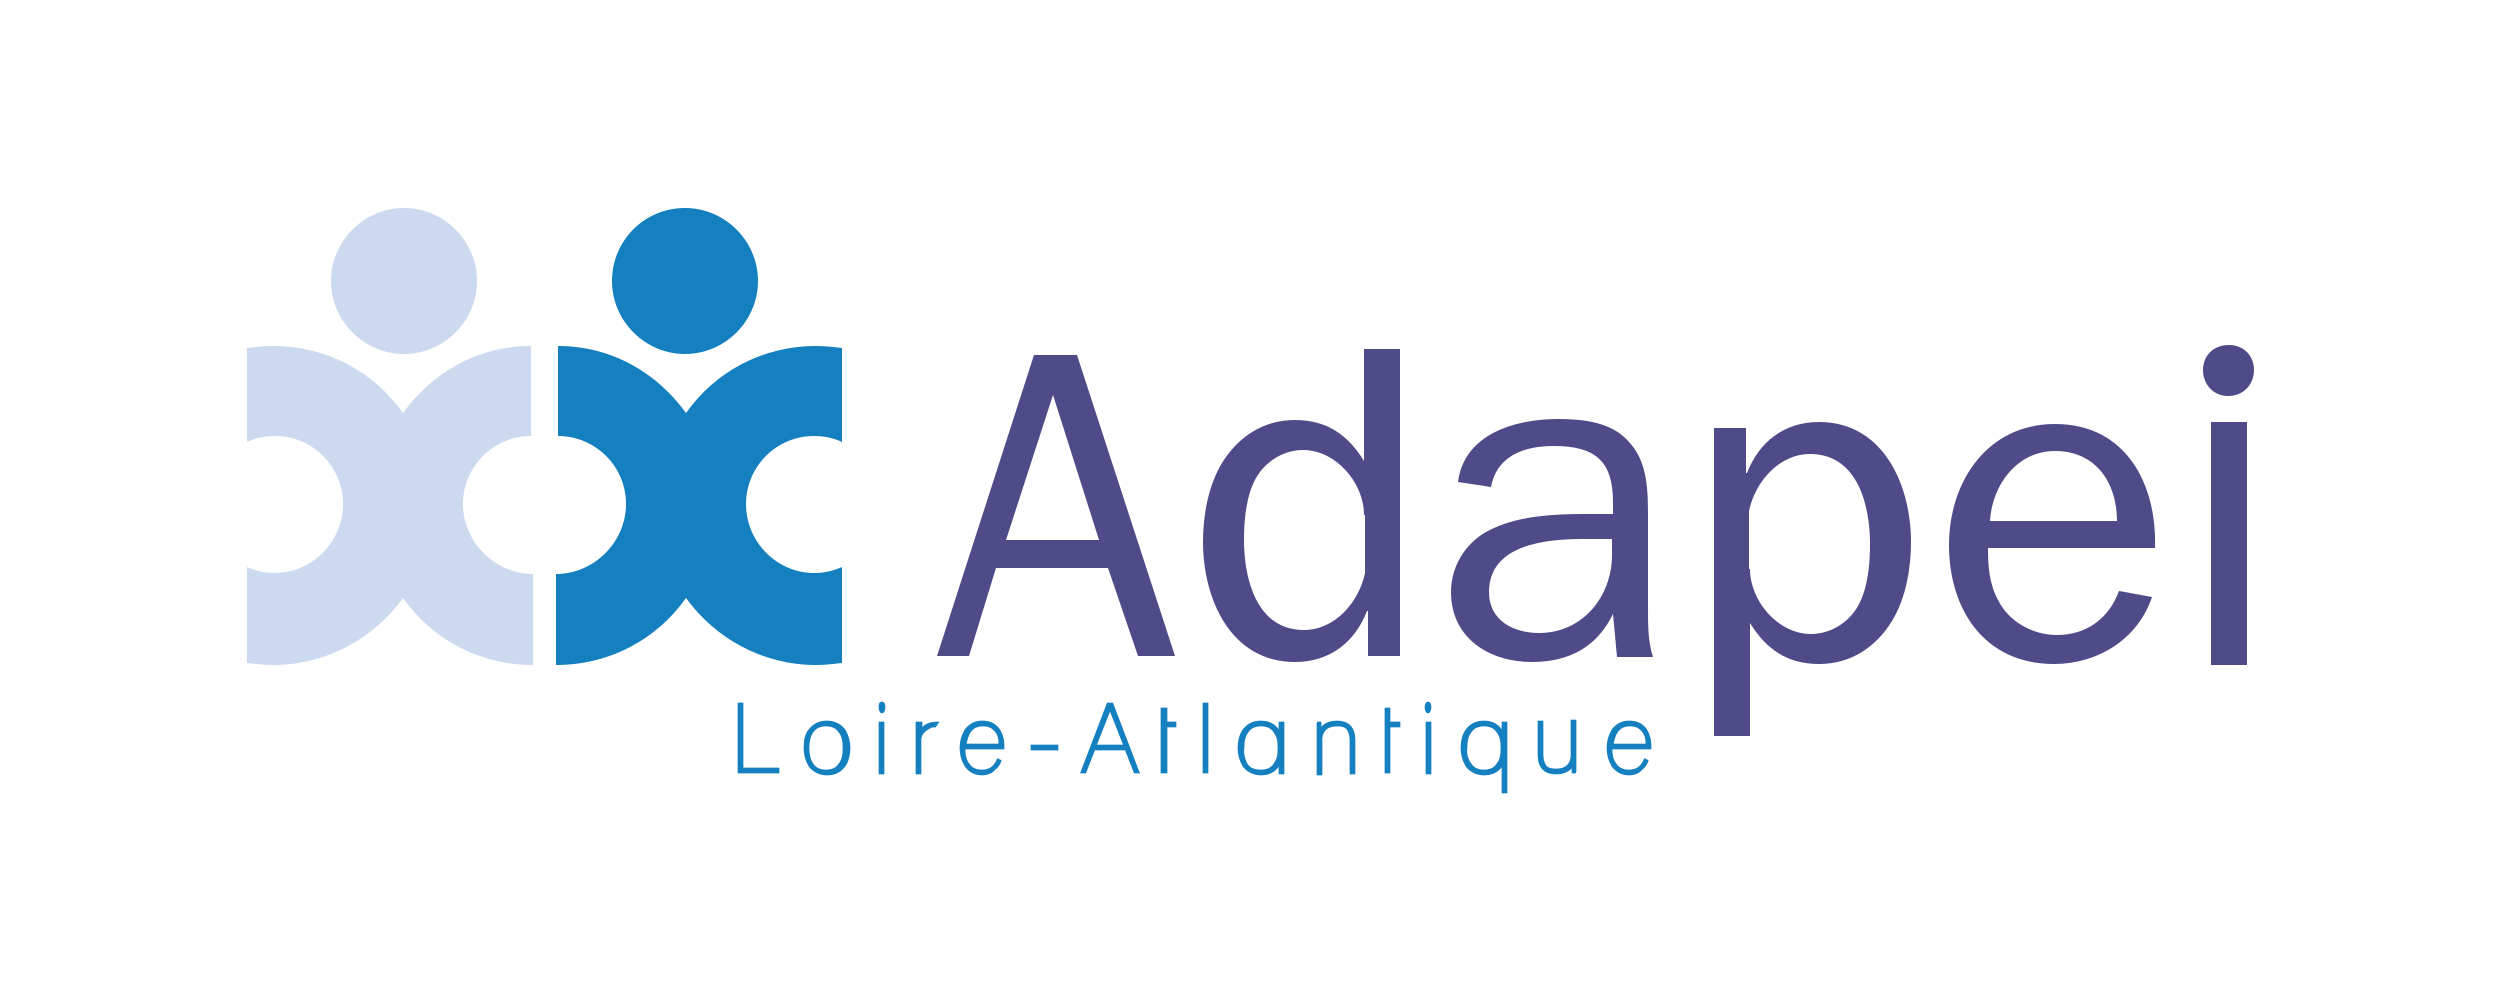 <?xml version="1.0" encoding="UTF-8"?>
<!-- Generator: Adobe Illustrator 27.3.1, SVG Export Plug-In . SVG Version: 6.00 Build 0)  -->
<svg xmlns="http://www.w3.org/2000/svg" xmlns:xlink="http://www.w3.org/1999/xlink" version="1.1" id="Calque_1" x="0px" y="0px" viewBox="0 0 250 100" style="enable-background:new 0 0 250 100;" xml:space="preserve">
<style type="text/css">
	.st0{fill:#CDD9EE;}
	.st1{fill:#1480BF;}
	.st2{fill:#4F4B88;}
	.st3{fill:none;stroke:#1480BF;stroke-width:0.27;}
</style>
<g>
	<path class="st0" d="M53.3,57.4c-3.8,0-7-3.2-7-7c0-3.8,3.1-6.8,6.8-6.8l0-9c-5.4,0-9.9,2.7-12.8,6.7c-2.9-4.1-7.6-6.7-13-6.7   c-0.9,0-1.8,0.1-2.6,0.2v9.4c0.8-0.4,1.8-0.6,2.8-0.6c3.8,0,6.8,3.1,6.8,6.8c0,3.8-3.1,6.9-6.8,6.9c-1,0-1.9-0.2-2.8-0.6v9.6   c0.9,0.1,1.7,0.2,2.6,0.2c5.4,0,10.1-2.7,13-6.7c2.9,4.1,7.6,6.7,13,6.7L53.3,57.4z"></path>
	<path class="st0" d="M47.7,28.1c0,4-3.3,7.3-7.3,7.3c-4,0-7.3-3.3-7.3-7.3c0-4,3.3-7.3,7.3-7.3C44.4,20.8,47.7,24.1,47.7,28.1"></path>
	<path class="st1" d="M55.6,57.4c3.8,0,7-3.2,7-7c0-3.8-3.1-6.8-6.8-6.8l0-9c5.4,0,9.9,2.7,12.8,6.7c2.9-4.1,7.6-6.7,13-6.7   c0.9,0,1.8,0.1,2.6,0.2v9.4c-0.8-0.4-1.8-0.6-2.8-0.6c-3.8,0-6.8,3.1-6.8,6.8c0,3.8,3.1,6.9,6.8,6.9c1,0,1.9-0.2,2.8-0.6v9.6   c-0.9,0.1-1.7,0.2-2.6,0.2c-5.4,0-10.1-2.7-13-6.7c-2.9,4.1-7.6,6.7-13,6.7L55.6,57.4z"></path>
	<path class="st1" d="M61.2,28.1c0,4,3.3,7.3,7.3,7.3c4,0,7.3-3.3,7.3-7.3c0-4-3.3-7.3-7.3-7.3C64.4,20.8,61.2,24.1,61.2,28.1"></path>
	<path class="st2" d="M222.8,39.6c-1.5,0-2.5-1.2-2.5-2.6c0-1.4,1-2.5,2.6-2.5c1.5,0,2.5,1.1,2.5,2.5   C225.4,38.4,224.4,39.6,222.8,39.6"></path>
	<path class="st2" d="M113.8,65.6l-3-8.8H99.6l-2.7,8.8h-3.2l9.7-30.1h4.3l9.8,30.1H113.8z M105.3,39.5L100.6,54h9.3L105.3,39.5z"></path>
	<path class="st2" d="M161.3,51.2v-1c0-4.1-1.8-5.6-5.9-5.6c-2.9,0-5.7,0.9-6.3,4.1l-3.3-0.5c0.6-4.8,5.7-6.3,10-6.3   c2.5,0,5.4,0.3,7.1,2.3c1.9,2,1.9,5,1.9,7.6v9c0,1.7,0,3.4,0.5,4.9h-3.6l-0.4-4.3c-1.6,3.3-4.4,4.8-8.1,4.8c-4.3,0-8.1-2.4-8.1-7   c0-2.8,1.7-5.3,4.3-6.4c2.6-1.2,6-1.4,8.9-1.4H161.3z M161.3,53.9h-3c-3.6,0-9.4,0.5-9.4,5.3c0,2.9,2.5,4.1,5,4.1   c4.4,0,7.3-3.7,7.3-7.8V53.9z"></path>
	<path class="st2" d="M215.2,59.7c-1.4,4.2-5.4,6.7-9.8,6.7c-7,0-10.5-5.5-10.5-11.9c0-6.3,3.8-12.1,10.6-12.1c7.1,0,10.2,6,10,12.4   h-16.7c0,1.8,0.1,3.5,1,5.2c1.1,2.2,3.5,3.5,5.9,3.5c3,0,5.2-1.7,6.2-4.4L215.2,59.7z M211.7,52.1c0-3.8-2.1-7-6.2-7   c-3.8,0-6.3,3.4-6.5,7H211.7z"></path>
	<rect x="221.1" y="42.2" class="st2" width="3.6" height="24.3"></rect>
	<polyline class="st1" points="73.9,70.4 74.2,70.4 74.2,76.9 77.8,76.9 77.8,77.2 73.9,77.2  "></polyline>
	<polygon class="st3" points="73.9,70.4 74.2,70.4 74.2,76.9 77.8,76.9 77.8,77.2 73.9,77.2  "></polygon>
	<path class="st1" d="M81,73c0.4-0.5,0.9-0.8,1.7-0.8c0.7,0,1.3,0.3,1.7,0.8c0.3,0.5,0.5,1.1,0.5,1.8s-0.2,1.4-0.5,1.8   c-0.4,0.5-0.9,0.8-1.7,0.8c-0.7,0-1.3-0.3-1.7-0.8c-0.3-0.5-0.5-1.1-0.5-1.8S80.6,73.4,81,73 M81.2,76.4c0.3,0.5,0.8,0.7,1.4,0.7   c0.6,0,1.1-0.2,1.4-0.7c0.3-0.4,0.4-0.9,0.4-1.6c0-0.7-0.1-1.2-0.4-1.6c-0.3-0.5-0.8-0.7-1.4-0.7c-0.6,0-1.1,0.2-1.4,0.7   c-0.3,0.4-0.4,1-0.4,1.6C80.8,75.4,80.9,76,81.2,76.4"></path>
	<path class="st3" d="M81.2,76.4c0.3,0.5,0.8,0.7,1.4,0.7c0.6,0,1.1-0.2,1.4-0.7c0.3-0.4,0.4-0.9,0.4-1.6c0-0.7-0.1-1.2-0.4-1.6   c-0.3-0.5-0.8-0.7-1.4-0.7c-0.6,0-1.1,0.2-1.4,0.7c-0.3,0.4-0.4,1-0.4,1.6C80.8,75.4,80.9,76,81.2,76.4z"></path>
	<path class="st3" d="M81,73c0.4-0.5,0.9-0.8,1.7-0.8c0.7,0,1.3,0.3,1.7,0.8c0.3,0.5,0.5,1.1,0.5,1.8s-0.2,1.4-0.5,1.8   c-0.4,0.5-0.9,0.8-1.7,0.8c-0.7,0-1.3-0.3-1.7-0.8c-0.3-0.5-0.5-1.1-0.5-1.8S80.6,73.4,81,73z"></path>
	<path class="st1" d="M88.2,70.3c0.1,0,0.2,0.1,0.2,0.4c0,0.3-0.1,0.5-0.2,0.5c-0.1,0-0.2-0.2-0.2-0.5C88,70.5,88,70.3,88.2,70.3    M88,72.3h0.3v5H88V72.3z"></path>
	<path class="st3" d="M88.2,70.3c0.1,0,0.2,0.1,0.2,0.4c0,0.3-0.1,0.5-0.2,0.5c-0.1,0-0.2-0.2-0.2-0.5C88,70.5,88,70.3,88.2,70.3z    M88,72.3h0.3v5H88V72.3z"></path>
	<path class="st1" d="M91.8,72.3h0.3v0.8c0.3-0.5,0.8-0.8,1.6-0.8l-0.2,0.3c-0.2,0-0.4,0-0.5,0.1c-0.2,0.1-0.4,0.2-0.7,0.5   c-0.2,0.2-0.3,0.5-0.3,0.8v3.3h-0.3"></path>
	<path class="st3" d="M91.8,72.3h0.3v0.8c0.3-0.5,0.8-0.8,1.6-0.8l-0.2,0.3c-0.2,0-0.4,0-0.5,0.1c-0.2,0.1-0.4,0.2-0.7,0.5   c-0.2,0.2-0.3,0.5-0.3,0.8v3.3h-0.3V72.3z"></path>
	<path class="st1" d="M98.2,77.4c-0.7,0-1.2-0.3-1.6-0.8c-0.3-0.5-0.5-1.1-0.5-1.8c0-0.7,0.2-1.3,0.5-1.8c0.4-0.5,0.9-0.8,1.6-0.8   c0.7,0,1.2,0.2,1.6,0.7c0.3,0.4,0.5,1,0.5,1.7v0.2h-3.9v0.1c0,0.6,0.1,1.1,0.4,1.5c0.3,0.5,0.8,0.7,1.4,0.7c0.8,0,1.3-0.4,1.6-1.1   l0.2,0.1c-0.1,0.3-0.3,0.6-0.6,0.8C99.2,77.2,98.7,77.4,98.2,77.4 M100,74.5c0-0.6-0.1-1.1-0.4-1.4c-0.3-0.4-0.7-0.6-1.3-0.6   c-0.6,0-1,0.2-1.3,0.6c-0.3,0.4-0.4,0.9-0.5,1.4H100z"></path>
	<path class="st3" d="M100,74.5c0-0.6-0.1-1.1-0.4-1.4c-0.3-0.4-0.7-0.6-1.3-0.6c-0.6,0-1,0.2-1.3,0.6c-0.3,0.4-0.4,0.9-0.5,1.4H100   z"></path>
	<path class="st3" d="M98.2,77.4c-0.7,0-1.2-0.3-1.6-0.8c-0.3-0.5-0.5-1.1-0.5-1.8c0-0.7,0.2-1.3,0.5-1.8c0.4-0.5,0.9-0.8,1.6-0.8   c0.7,0,1.2,0.2,1.6,0.7c0.3,0.4,0.5,1,0.5,1.7v0.2h-3.9v0.1c0,0.6,0.1,1.1,0.4,1.5c0.3,0.5,0.8,0.7,1.4,0.7c0.8,0,1.3-0.4,1.6-1.1   l0.2,0.1c-0.1,0.3-0.3,0.6-0.6,0.8C99.2,77.2,98.7,77.4,98.2,77.4z"></path>
	<rect x="103.2" y="74.6" class="st1" width="2.5" height="0.3"></rect>
	<rect x="103.2" y="74.6" class="st3" width="2.5" height="0.3"></rect>
	<path class="st1" d="M110.8,70.4h0.4l2.6,6.9h-0.3l-0.9-2.3h-3.2l-0.9,2.3h-0.3 M112.5,74.6l-1.5-3.9l-1.5,3.9H112.5z"></path>
	<polygon class="st3" points="112.5,74.6 111,70.8 109.5,74.6  "></polygon>
	<polygon class="st3" points="110.8,70.4 111.2,70.4 113.8,77.2 113.5,77.2 112.6,74.9 109.4,74.9 108.5,77.2 108.2,77.2  "></polygon>
	<polyline class="st1" points="116.6,70.9 116.6,72.3 117.5,72.3 117.5,72.6 116.6,72.6 116.6,77.2 116.2,77.2 116.2,70.9  "></polyline>
	<polygon class="st3" points="116.6,70.9 116.6,72.3 117.5,72.3 117.5,72.6 116.6,72.6 116.6,77.2 116.2,77.2 116.2,70.9  "></polygon>
	<rect x="120.4" y="70.4" class="st1" width="0.3" height="6.8"></rect>
	<rect x="120.4" y="70.4" class="st3" width="0.3" height="6.8"></rect>
	<path class="st1" d="M126.1,77.4c-0.7,0-1.3-0.3-1.7-0.8c-0.3-0.5-0.5-1.1-0.5-1.8c0-0.8,0.2-1.4,0.5-1.8c0.4-0.5,0.9-0.8,1.7-0.8   c0.9,0,1.5,0.4,1.9,1.2v-1.1h0.3v5H128v-1.1C127.6,77,127,77.4,126.1,77.4 M124.6,76.4c0.3,0.5,0.8,0.7,1.5,0.7   c0.6,0,1.1-0.2,1.4-0.7c0.3-0.4,0.4-0.9,0.4-1.6c0-0.7-0.1-1.2-0.4-1.6c-0.3-0.5-0.8-0.7-1.4-0.7c-0.6,0-1.1,0.2-1.4,0.7   c-0.3,0.4-0.4,0.9-0.4,1.6C124.2,75.4,124.4,76,124.6,76.4"></path>
	<path class="st3" d="M124.6,76.4c0.3,0.5,0.8,0.7,1.5,0.7c0.6,0,1.1-0.2,1.4-0.7c0.3-0.4,0.4-0.9,0.4-1.6c0-0.7-0.1-1.2-0.4-1.6   c-0.3-0.5-0.8-0.7-1.4-0.7c-0.6,0-1.1,0.2-1.4,0.7c-0.3,0.4-0.4,0.9-0.4,1.6C124.2,75.4,124.4,76,124.6,76.4z"></path>
	<path class="st3" d="M126.1,77.4c-0.7,0-1.3-0.3-1.7-0.8c-0.3-0.5-0.5-1.1-0.5-1.8c0-0.8,0.2-1.4,0.5-1.8c0.4-0.5,0.9-0.8,1.7-0.8   c0.9,0,1.5,0.4,1.9,1.2v-1.1h0.3v5H128v-1.1C127.6,77,127,77.4,126.1,77.4z"></path>
	<path class="st1" d="M131.7,72.3h0.3v0.8c0.3-0.6,0.9-0.9,1.7-0.9c1.1,0,1.7,0.6,1.7,1.8v3.3h-0.3v-3.2c0-0.5-0.1-0.9-0.3-1.2   c-0.2-0.3-0.6-0.4-1.1-0.4c-0.9,0-1.5,0.4-1.6,1.3c0,0.1,0,0.2,0,0.4c0,0.1,0,0.3,0,0.5v2.7h-0.3"></path>
	<path class="st3" d="M131.7,72.3h0.3v0.8c0.3-0.6,0.9-0.9,1.7-0.9c1.1,0,1.7,0.6,1.7,1.8v3.3h-0.3v-3.2c0-0.5-0.1-0.9-0.3-1.2   c-0.2-0.3-0.6-0.4-1.1-0.4c-0.9,0-1.5,0.4-1.6,1.3c0,0.1,0,0.2,0,0.4c0,0.1,0,0.3,0,0.5v2.7h-0.3V72.3z"></path>
	<polyline class="st1" points="138.9,70.9 138.9,72.3 139.9,72.3 139.9,72.6 138.9,72.6 138.9,77.2 138.6,77.2 138.6,70.9  "></polyline>
	<polygon class="st3" points="138.9,70.9 138.9,72.3 139.9,72.3 139.9,72.6 138.9,72.6 138.9,77.2 138.6,77.2 138.6,70.9  "></polygon>
	<path class="st1" d="M142.8,70.3c0.1,0,0.2,0.1,0.2,0.4c0,0.3-0.1,0.5-0.2,0.5c-0.1,0-0.2-0.2-0.2-0.5   C142.6,70.5,142.7,70.3,142.8,70.3 M142.7,72.3h0.3v5h-0.3V72.3z"></path>
	<path class="st3" d="M142.8,70.3c0.1,0,0.2,0.1,0.2,0.4c0,0.3-0.1,0.5-0.2,0.5c-0.1,0-0.2-0.2-0.2-0.5   C142.6,70.5,142.7,70.3,142.8,70.3z M142.7,72.3h0.3v5h-0.3V72.3z"></path>
	<path class="st1" d="M148.4,77.4c-0.7,0-1.3-0.3-1.7-0.8c-0.3-0.5-0.5-1.1-0.5-1.8c0-0.8,0.2-1.4,0.5-1.8c0.4-0.5,0.9-0.8,1.7-0.8   c0.9,0,1.5,0.4,1.9,1.2v-1.1h0.3v6.9h-0.3v-3C150,77,149.3,77.4,148.4,77.4 M147,76.4c0.3,0.5,0.8,0.7,1.4,0.7   c0.6,0,1.1-0.2,1.4-0.7c0.3-0.4,0.4-0.9,0.4-1.6c0-0.7-0.1-1.2-0.4-1.6c-0.3-0.5-0.8-0.7-1.4-0.7c-0.6,0-1.1,0.2-1.4,0.7   c-0.3,0.4-0.4,0.9-0.4,1.6C146.5,75.4,146.7,76,147,76.4"></path>
	<path class="st3" d="M147,76.4c0.3,0.5,0.8,0.7,1.4,0.7c0.6,0,1.1-0.2,1.4-0.7c0.3-0.4,0.4-0.9,0.4-1.6c0-0.7-0.1-1.2-0.4-1.6   c-0.3-0.5-0.8-0.7-1.4-0.7c-0.6,0-1.1,0.2-1.4,0.7c-0.3,0.4-0.4,0.9-0.4,1.6C146.5,75.4,146.7,76,147,76.4z"></path>
	<path class="st3" d="M148.4,77.4c-0.7,0-1.3-0.3-1.7-0.8c-0.3-0.5-0.5-1.1-0.5-1.8c0-0.8,0.2-1.4,0.5-1.8c0.4-0.5,0.9-0.8,1.7-0.8   c0.9,0,1.5,0.4,1.9,1.2v-1.1h0.3v6.9h-0.3v-3C150,77,149.3,77.4,148.4,77.4z"></path>
	<path class="st1" d="M157.6,77.2h-0.3v-0.8c-0.3,0.6-0.9,0.9-1.7,0.9c-1.1,0-1.7-0.6-1.7-1.8v-3.3h0.3v3.2c0,0.5,0.1,0.9,0.3,1.2   c0.2,0.3,0.6,0.4,1.1,0.4c0.9,0,1.5-0.4,1.6-1.3c0-0.1,0-0.2,0-0.4c0-0.1,0-0.3,0-0.5v-2.7h0.3"></path>
	<path class="st3" d="M157.6,77.2h-0.3v-0.8c-0.3,0.6-0.9,0.9-1.7,0.9c-1.1,0-1.7-0.6-1.7-1.8v-3.3h0.3v3.2c0,0.5,0.1,0.9,0.3,1.2   c0.2,0.3,0.6,0.4,1.1,0.4c0.9,0,1.5-0.4,1.6-1.3c0-0.1,0-0.2,0-0.4c0-0.1,0-0.3,0-0.5v-2.7h0.3V77.2z"></path>
	<path class="st1" d="M162.9,77.4c-0.7,0-1.2-0.3-1.6-0.8c-0.3-0.5-0.5-1.1-0.5-1.8c0-0.7,0.2-1.3,0.5-1.8c0.4-0.5,0.9-0.8,1.6-0.8   c0.7,0,1.2,0.2,1.6,0.7c0.3,0.4,0.5,1,0.5,1.7v0.2h-3.9v0.1c0,0.6,0.1,1.1,0.4,1.5c0.3,0.5,0.8,0.7,1.4,0.7c0.8,0,1.3-0.4,1.6-1.1   l0.2,0.1c-0.1,0.3-0.3,0.6-0.6,0.8C163.9,77.2,163.4,77.4,162.9,77.4 M164.7,74.5c0-0.6-0.1-1.1-0.4-1.4c-0.3-0.4-0.7-0.6-1.3-0.6   c-0.6,0-1,0.2-1.3,0.6c-0.3,0.4-0.4,0.9-0.5,1.4H164.7z"></path>
	<path class="st3" d="M164.7,74.5c0-0.6-0.1-1.1-0.4-1.4c-0.3-0.4-0.7-0.6-1.3-0.6c-0.6,0-1,0.2-1.3,0.6c-0.3,0.4-0.4,0.9-0.5,1.4   H164.7z"></path>
	<path class="st3" d="M162.9,77.4c-0.7,0-1.2-0.3-1.6-0.8c-0.3-0.5-0.5-1.1-0.5-1.8c0-0.7,0.2-1.3,0.5-1.8c0.4-0.5,0.9-0.8,1.6-0.8   c0.7,0,1.2,0.2,1.6,0.7c0.3,0.4,0.5,1,0.5,1.7v0.2h-3.9v0.1c0,0.6,0.1,1.1,0.4,1.5c0.3,0.5,0.8,0.7,1.4,0.7c0.8,0,1.3-0.4,1.6-1.1   l0.2,0.1c-0.1,0.3-0.3,0.6-0.6,0.8C163.9,77.2,163.4,77.4,162.9,77.4z"></path>
	<path class="st2" d="M175,73.6h-3.6V42.8h3.2v4.5h0.1c1.2-3.1,3.7-5.1,7.2-5.1c6.5,0,9.2,6.4,9.2,12c0,2.6-0.5,5.6-1.9,7.9   c-1.6,2.6-4.1,4.3-7.3,4.3c-3.2,0-5.3-1.5-6.9-4.1V73.6z M175,56.9c0,3.2,2.8,6.5,6.1,6.5c2,0,3.8-1.2,4.7-2.8   c1-1.8,1.2-4.2,1.2-6.2c0-3.8-1.2-9-6-9c-3.1,0-5.5,2.8-6.1,5.7V56.9z"></path>
	<path class="st2" d="M136.4,34.9h3.6v30.7h-3.2v-4.5h-0.1c-1.2,3.1-3.7,5.1-7.2,5.1c-6.5,0-9.2-6.4-9.2-12c0-2.6,0.5-5.6,1.9-7.9   c1.6-2.6,4.1-4.3,7.3-4.3c3.2,0,5.3,1.5,6.9,4.1V34.9z M136.4,51.5c0-3.2-2.8-6.5-6.1-6.5c-2,0-3.8,1.2-4.7,2.8   c-1,1.8-1.2,4.2-1.2,6.2c0,3.8,1.2,9,6,9c3.1,0,5.5-2.8,6.1-5.7V51.5z"></path>
</g>
</svg>
